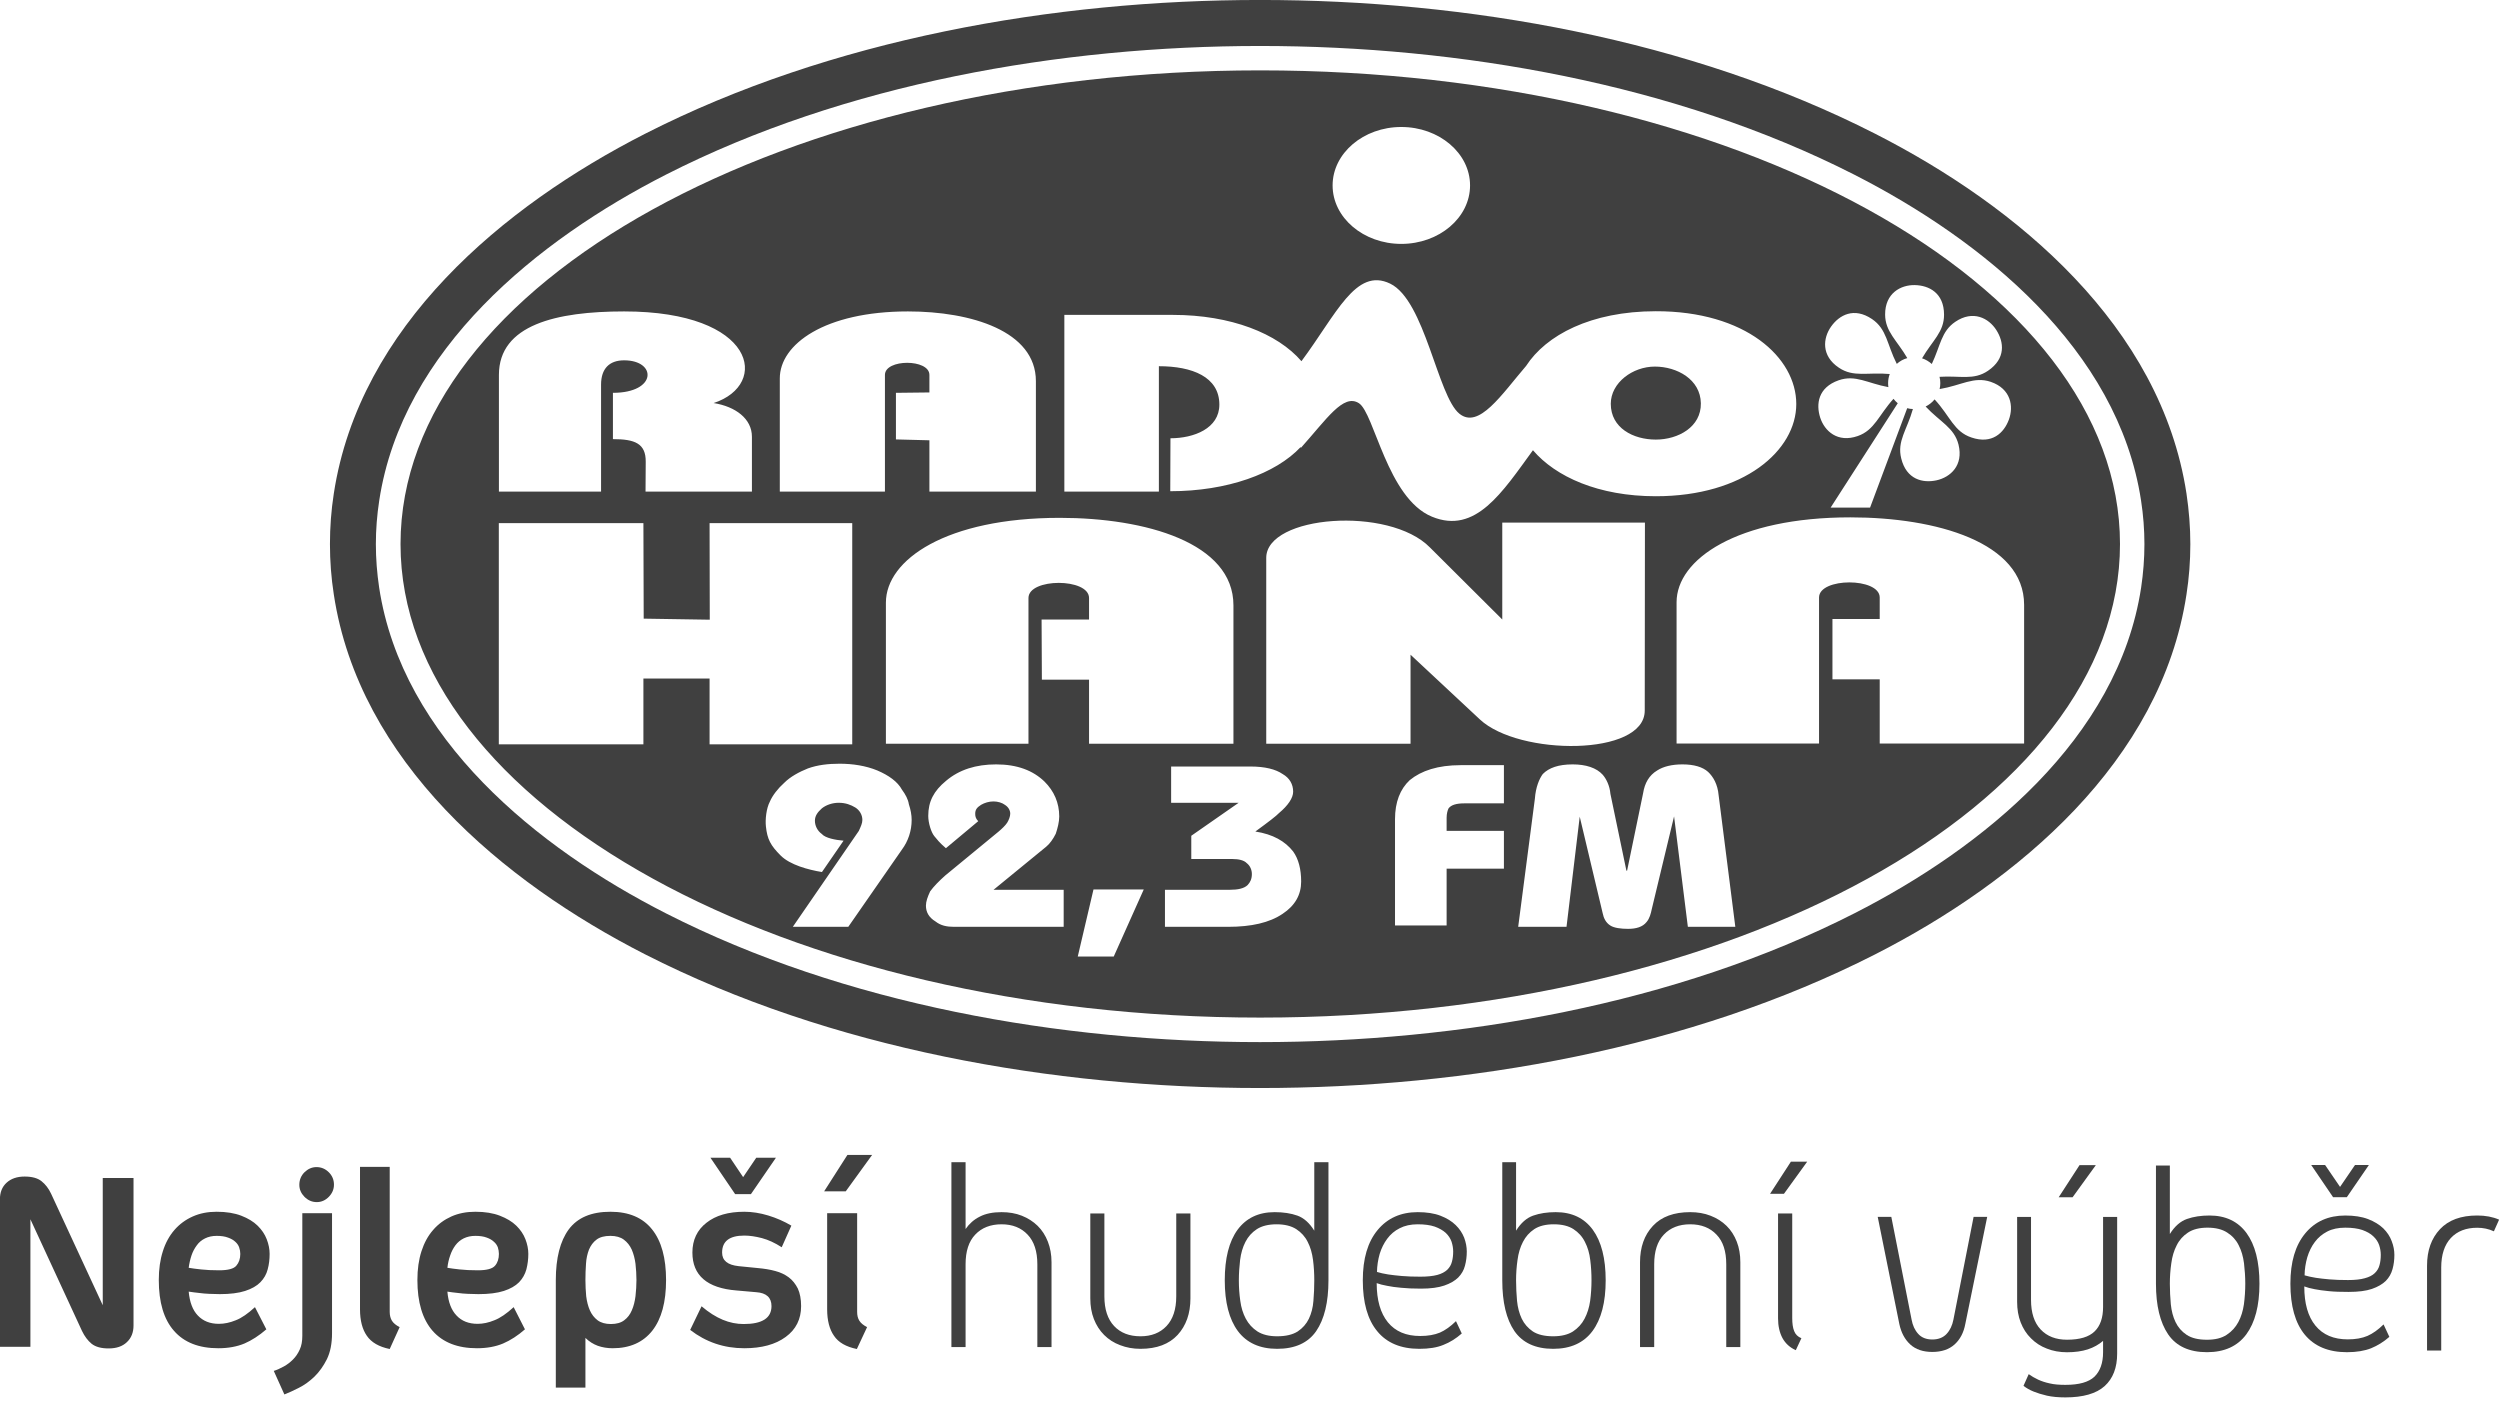 <?xml version="1.0" encoding="UTF-8" standalone="no"?> <svg xmlns="http://www.w3.org/2000/svg" xmlns:xlink="http://www.w3.org/1999/xlink" xmlns:serif="http://www.serif.com/" width="100%" height="100%" viewBox="0 0 108 61" version="1.1" xml:space="preserve" style="fill-rule:evenodd;clip-rule:evenodd;stroke-linejoin:round;stroke-miterlimit:2;"> <g transform="matrix(1,0,0,1,-928.804,-2929.52)"> <g transform="matrix(4.167,0,0,4.167,965.412,2989.76)"> <path d="M0,-2.483L0.256,-2.483L-0.017,-2.106L-0.241,-2.106L0,-2.483ZM0.098,-0.471C-0.014,-0.494 -0.093,-0.539 -0.139,-0.608C-0.186,-0.675 -0.21,-0.767 -0.21,-0.882L-0.21,-1.879L0.101,-1.879L0.101,-0.856C0.101,-0.819 0.108,-0.789 0.124,-0.764C0.139,-0.74 0.166,-0.717 0.204,-0.698L0.098,-0.471ZM-1.216,-2.454L-1.081,-2.253L-0.945,-2.454L-0.741,-2.454L-1,-2.077L-1.164,-2.077L-1.42,-2.454L-1.216,-2.454ZM-0.926,-1.31C-0.862,-1.304 -0.803,-1.295 -0.749,-1.28C-0.694,-1.266 -0.647,-1.243 -0.608,-1.214C-0.568,-1.184 -0.538,-1.145 -0.514,-1.098C-0.492,-1.05 -0.48,-0.989 -0.48,-0.916C-0.48,-0.781 -0.533,-0.674 -0.64,-0.596C-0.746,-0.518 -0.889,-0.479 -1.069,-0.479C-1.28,-0.479 -1.467,-0.543 -1.63,-0.669L-1.512,-0.914C-1.437,-0.85 -1.364,-0.804 -1.292,-0.774C-1.22,-0.744 -1.148,-0.73 -1.075,-0.73C-0.883,-0.73 -0.787,-0.792 -0.787,-0.916C-0.787,-1.004 -0.84,-1.053 -0.945,-1.06L-1.15,-1.078C-1.454,-1.102 -1.607,-1.234 -1.607,-1.471C-1.607,-1.601 -1.558,-1.705 -1.461,-1.78C-1.365,-1.856 -1.234,-1.894 -1.069,-1.894C-0.989,-1.894 -0.906,-1.881 -0.82,-1.855C-0.735,-1.829 -0.655,-1.794 -0.581,-1.75L-0.681,-1.526C-0.752,-1.572 -0.82,-1.603 -0.887,-1.621C-0.953,-1.638 -1.014,-1.647 -1.069,-1.647C-1.223,-1.647 -1.299,-1.588 -1.299,-1.471C-1.299,-1.388 -1.242,-1.342 -1.127,-1.33L-0.926,-1.31ZM-2.457,-1.644C-2.519,-1.644 -2.567,-1.631 -2.601,-1.605C-2.636,-1.579 -2.661,-1.544 -2.679,-1.502C-2.696,-1.458 -2.707,-1.409 -2.71,-1.355C-2.714,-1.3 -2.716,-1.244 -2.716,-1.186C-2.716,-1.129 -2.713,-1.073 -2.708,-1.018C-2.701,-0.964 -2.689,-0.915 -2.67,-0.872C-2.651,-0.829 -2.624,-0.795 -2.59,-0.769C-2.555,-0.743 -2.509,-0.73 -2.452,-0.73C-2.394,-0.73 -2.348,-0.743 -2.314,-0.769C-2.279,-0.795 -2.253,-0.829 -2.235,-0.872C-2.216,-0.915 -2.204,-0.964 -2.197,-1.018C-2.191,-1.073 -2.187,-1.129 -2.187,-1.186C-2.187,-1.244 -2.191,-1.3 -2.197,-1.355C-2.204,-1.409 -2.217,-1.458 -2.236,-1.502C-2.255,-1.544 -2.283,-1.579 -2.318,-1.605C-2.353,-1.631 -2.4,-1.644 -2.457,-1.644M-2.434,-0.479C-2.49,-0.479 -2.541,-0.488 -2.587,-0.504C-2.633,-0.521 -2.676,-0.547 -2.716,-0.586L-2.716,-0.071L-3.023,-0.071L-3.023,-1.186C-3.023,-1.414 -2.978,-1.59 -2.889,-1.711C-2.798,-1.833 -2.655,-1.894 -2.457,-1.894C-2.266,-1.894 -2.122,-1.833 -2.025,-1.711C-1.928,-1.59 -1.88,-1.414 -1.88,-1.186C-1.88,-0.958 -1.927,-0.784 -2.022,-0.662C-2.117,-0.541 -2.254,-0.479 -2.434,-0.479M-3.857,-1.644C-3.903,-1.644 -3.943,-1.635 -3.978,-1.618C-4.012,-1.601 -4.041,-1.577 -4.064,-1.546C-4.087,-1.515 -4.105,-1.48 -4.118,-1.441C-4.132,-1.402 -4.142,-1.359 -4.147,-1.313C-4.115,-1.307 -4.072,-1.302 -4.02,-1.296C-3.967,-1.29 -3.904,-1.287 -3.831,-1.287C-3.739,-1.287 -3.68,-1.303 -3.653,-1.335C-3.626,-1.366 -3.613,-1.407 -3.613,-1.457C-3.613,-1.48 -3.617,-1.502 -3.624,-1.525C-3.632,-1.546 -3.645,-1.566 -3.665,-1.583C-3.684,-1.601 -3.708,-1.615 -3.739,-1.626C-3.77,-1.638 -3.809,-1.644 -3.857,-1.644M-3.343,-0.675C-3.417,-0.61 -3.493,-0.561 -3.57,-0.528C-3.646,-0.496 -3.737,-0.479 -3.84,-0.479C-4.041,-0.479 -4.194,-0.539 -4.3,-0.659C-4.405,-0.779 -4.458,-0.955 -4.458,-1.186C-4.458,-1.298 -4.444,-1.397 -4.416,-1.484C-4.388,-1.571 -4.348,-1.645 -4.295,-1.705C-4.243,-1.766 -4.179,-1.812 -4.106,-1.845C-4.032,-1.878 -3.949,-1.894 -3.857,-1.894C-3.757,-1.894 -3.673,-1.88 -3.603,-1.853C-3.533,-1.826 -3.476,-1.792 -3.433,-1.75C-3.39,-1.708 -3.358,-1.661 -3.338,-1.609C-3.318,-1.557 -3.308,-1.507 -3.308,-1.457C-3.308,-1.401 -3.315,-1.348 -3.328,-1.297C-3.342,-1.246 -3.367,-1.202 -3.404,-1.163C-3.442,-1.125 -3.494,-1.095 -3.562,-1.073C-3.631,-1.051 -3.718,-1.04 -3.825,-1.04C-3.862,-1.04 -3.898,-1.041 -3.935,-1.043C-3.971,-1.045 -4.006,-1.047 -4.038,-1.052C-4.075,-1.056 -4.111,-1.06 -4.147,-1.066C-4.138,-0.957 -4.106,-0.874 -4.052,-0.818C-3.999,-0.761 -3.926,-0.732 -3.834,-0.732C-3.779,-0.732 -3.72,-0.744 -3.66,-0.769C-3.6,-0.792 -3.533,-0.838 -3.46,-0.905L-3.343,-0.675ZM-4.745,-0.471C-4.856,-0.494 -4.935,-0.539 -4.982,-0.608C-5.029,-0.675 -5.053,-0.767 -5.053,-0.882L-5.053,-2.359L-4.745,-2.359L-4.745,-0.856C-4.745,-0.819 -4.737,-0.789 -4.722,-0.764C-4.707,-0.74 -4.68,-0.717 -4.642,-0.698L-4.745,-0.471ZM-5.501,-1.994C-5.551,-1.994 -5.593,-2.013 -5.629,-2.049C-5.664,-2.085 -5.682,-2.126 -5.682,-2.173C-5.682,-2.224 -5.664,-2.268 -5.629,-2.303C-5.593,-2.338 -5.552,-2.357 -5.504,-2.357C-5.454,-2.357 -5.411,-2.338 -5.376,-2.303C-5.341,-2.268 -5.323,-2.225 -5.323,-2.175C-5.323,-2.127 -5.341,-2.085 -5.376,-2.049C-5.411,-2.013 -5.453,-1.994 -5.501,-1.994M-5.947,-0.244C-5.912,-0.255 -5.878,-0.271 -5.843,-0.29C-5.808,-0.309 -5.777,-0.333 -5.748,-0.362C-5.719,-0.391 -5.696,-0.425 -5.678,-0.465C-5.659,-0.505 -5.651,-0.553 -5.651,-0.609L-5.651,-1.879L-5.343,-1.879L-5.343,-0.635C-5.343,-0.527 -5.361,-0.438 -5.396,-0.366C-5.432,-0.294 -5.475,-0.234 -5.525,-0.185C-5.576,-0.136 -5.63,-0.097 -5.686,-0.069C-5.743,-0.04 -5.793,-0.017 -5.837,0L-5.947,-0.244ZM-6.539,-1.644C-6.585,-1.644 -6.625,-1.635 -6.659,-1.618C-6.694,-1.601 -6.723,-1.577 -6.745,-1.546C-6.768,-1.515 -6.787,-1.48 -6.8,-1.441C-6.813,-1.402 -6.823,-1.359 -6.829,-1.313C-6.796,-1.307 -6.754,-1.302 -6.701,-1.296C-6.648,-1.29 -6.586,-1.287 -6.513,-1.287C-6.421,-1.287 -6.361,-1.303 -6.335,-1.335C-6.308,-1.366 -6.294,-1.407 -6.294,-1.457C-6.294,-1.48 -6.298,-1.502 -6.306,-1.525C-6.313,-1.546 -6.327,-1.566 -6.346,-1.583C-6.365,-1.601 -6.39,-1.615 -6.421,-1.626C-6.452,-1.638 -6.491,-1.644 -6.539,-1.644M-6.024,-0.675C-6.099,-0.61 -6.175,-0.561 -6.251,-0.528C-6.328,-0.496 -6.418,-0.479 -6.521,-0.479C-6.723,-0.479 -6.876,-0.539 -6.981,-0.659C-7.087,-0.779 -7.139,-0.955 -7.139,-1.186C-7.139,-1.298 -7.125,-1.397 -7.097,-1.484C-7.07,-1.571 -7.029,-1.645 -6.977,-1.705C-6.924,-1.766 -6.861,-1.812 -6.787,-1.845C-6.713,-1.878 -6.631,-1.894 -6.539,-1.894C-6.439,-1.894 -6.354,-1.88 -6.284,-1.853C-6.214,-1.826 -6.158,-1.792 -6.115,-1.75C-6.072,-1.708 -6.04,-1.661 -6.02,-1.609C-6,-1.557 -5.99,-1.507 -5.99,-1.457C-5.99,-1.401 -5.996,-1.348 -6.01,-1.297C-6.023,-1.246 -6.048,-1.202 -6.086,-1.163C-6.123,-1.125 -6.176,-1.095 -6.244,-1.073C-6.312,-1.051 -6.4,-1.04 -6.507,-1.04C-6.543,-1.04 -6.58,-1.041 -6.616,-1.043C-6.653,-1.045 -6.687,-1.047 -6.72,-1.052C-6.756,-1.056 -6.792,-1.06 -6.829,-1.066C-6.819,-0.957 -6.788,-0.874 -6.734,-0.818C-6.68,-0.761 -6.608,-0.732 -6.516,-0.732C-6.46,-0.732 -6.402,-0.744 -6.341,-0.769C-6.281,-0.792 -6.215,-0.838 -6.142,-0.905L-6.024,-0.675ZM-8.47,-1.816L-8.47,-0.494L-8.786,-0.494L-8.786,-2.023C-8.786,-2.096 -8.763,-2.153 -8.717,-2.195C-8.671,-2.237 -8.609,-2.259 -8.53,-2.259C-8.454,-2.259 -8.395,-2.243 -8.355,-2.211C-8.315,-2.179 -8.281,-2.136 -8.255,-2.08L-7.72,-0.925L-7.72,-2.244L-7.401,-2.244L-7.401,-0.715C-7.401,-0.643 -7.424,-0.585 -7.47,-0.542C-7.516,-0.498 -7.579,-0.477 -7.659,-0.477C-7.736,-0.477 -7.794,-0.493 -7.835,-0.525C-7.875,-0.558 -7.908,-0.602 -7.935,-0.658L-8.47,-1.816Z" style="fill:rgb(64,64,64);fill-rule:nonzero;"></path> </g> <g transform="matrix(4.167,0,0,4.167,1005.27,2986.46)"> <path d="M0,-1.288L0.216,-1.621L0.385,-1.621L0.144,-1.288L0,-1.288ZM0.267,0.333C0.206,0.306 0.16,0.264 0.129,0.208C0.099,0.152 0.083,0.083 0.083,0.003L0.083,-1.084L0.23,-1.084L0.23,0C0.23,0.055 0.236,0.101 0.25,0.135C0.263,0.169 0.288,0.194 0.325,0.209L0.267,0.333ZM-0.828,-1.098C-0.751,-1.098 -0.681,-1.086 -0.617,-1.061C-0.552,-1.036 -0.497,-1.001 -0.451,-0.956C-0.405,-0.911 -0.37,-0.856 -0.345,-0.792C-0.32,-0.728 -0.308,-0.657 -0.308,-0.578L-0.308,0.301L-0.454,0.301L-0.454,-0.558C-0.454,-0.692 -0.487,-0.795 -0.555,-0.865C-0.622,-0.936 -0.713,-0.972 -0.828,-0.972C-0.943,-0.972 -1.034,-0.936 -1.101,-0.865C-1.168,-0.795 -1.201,-0.692 -1.201,-0.558L-1.201,0.301L-1.348,0.301L-1.348,-0.578C-1.348,-0.735 -1.303,-0.861 -1.214,-0.956C-1.125,-1.051 -0.996,-1.098 -0.828,-1.098M-1.851,-0.391C-1.851,-0.462 -1.855,-0.533 -1.864,-0.602C-1.872,-0.672 -1.891,-0.735 -1.919,-0.789C-1.946,-0.844 -1.986,-0.888 -2.038,-0.922C-2.089,-0.955 -2.157,-0.972 -2.242,-0.972C-2.326,-0.972 -2.393,-0.955 -2.444,-0.922C-2.495,-0.888 -2.534,-0.844 -2.562,-0.789C-2.59,-0.735 -2.609,-0.672 -2.618,-0.602C-2.628,-0.533 -2.633,-0.462 -2.633,-0.391C-2.633,-0.319 -2.629,-0.247 -2.623,-0.178C-2.616,-0.109 -2.6,-0.048 -2.574,0.007C-2.548,0.061 -2.509,0.105 -2.459,0.139C-2.408,0.172 -2.338,0.189 -2.248,0.189C-2.163,0.189 -2.095,0.172 -2.043,0.139C-1.992,0.105 -1.951,0.061 -1.923,0.007C-1.894,-0.048 -1.875,-0.109 -1.865,-0.178C-1.856,-0.247 -1.851,-0.319 -1.851,-0.391M-1.704,-0.391C-1.704,-0.163 -1.75,0.012 -1.841,0.135C-1.932,0.257 -2.067,0.319 -2.248,0.319C-2.431,0.319 -2.565,0.257 -2.65,0.135C-2.734,0.012 -2.776,-0.163 -2.776,-0.391L-2.776,-1.616L-2.633,-1.616L-2.633,-0.906C-2.583,-0.986 -2.524,-1.038 -2.456,-1.062C-2.388,-1.086 -2.31,-1.098 -2.222,-1.098C-2.055,-1.098 -1.927,-1.037 -1.838,-0.916C-1.749,-0.794 -1.704,-0.619 -1.704,-0.391M-3.653,-0.972C-3.726,-0.972 -3.788,-0.958 -3.84,-0.931C-3.892,-0.905 -3.935,-0.868 -3.969,-0.822C-4.003,-0.776 -4.029,-0.724 -4.047,-0.665C-4.064,-0.605 -4.074,-0.542 -4.075,-0.478C-4.043,-0.468 -4.003,-0.459 -3.958,-0.452C-3.919,-0.446 -3.872,-0.441 -3.817,-0.436C-3.761,-0.431 -3.697,-0.429 -3.624,-0.429C-3.554,-0.429 -3.495,-0.435 -3.45,-0.447C-3.405,-0.459 -3.371,-0.478 -3.347,-0.5C-3.323,-0.524 -3.306,-0.551 -3.298,-0.584C-3.289,-0.616 -3.285,-0.652 -3.285,-0.69C-3.285,-0.724 -3.291,-0.758 -3.302,-0.792C-3.314,-0.826 -3.334,-0.856 -3.362,-0.883C-3.391,-0.909 -3.429,-0.931 -3.476,-0.948C-3.523,-0.964 -3.582,-0.972 -3.653,-0.972M-3.196,0.16C-3.255,0.212 -3.319,0.252 -3.386,0.278C-3.453,0.306 -3.536,0.319 -3.636,0.319C-3.827,0.319 -3.973,0.258 -4.072,0.137C-4.172,0.017 -4.222,-0.16 -4.222,-0.391C-4.222,-0.616 -4.171,-0.789 -4.068,-0.913C-3.966,-1.036 -3.827,-1.098 -3.653,-1.098C-3.561,-1.098 -3.482,-1.086 -3.417,-1.061C-3.352,-1.036 -3.3,-1.004 -3.259,-0.964C-3.219,-0.925 -3.19,-0.881 -3.171,-0.833C-3.153,-0.784 -3.144,-0.736 -3.144,-0.69C-3.144,-0.639 -3.15,-0.589 -3.163,-0.542C-3.175,-0.495 -3.199,-0.455 -3.233,-0.42C-3.268,-0.386 -3.316,-0.358 -3.377,-0.337C-3.438,-0.316 -3.519,-0.305 -3.618,-0.305C-3.699,-0.305 -3.768,-0.308 -3.825,-0.314C-3.883,-0.319 -3.931,-0.326 -3.969,-0.334C-4.013,-0.342 -4.049,-0.351 -4.078,-0.362C-4.078,-0.186 -4.039,-0.051 -3.962,0.044C-3.884,0.139 -3.773,0.186 -3.627,0.186C-3.547,0.186 -3.479,0.174 -3.423,0.151C-3.368,0.127 -3.312,0.087 -3.256,0.032L-3.196,0.16ZM-5.11,0.189C-5.02,0.189 -4.949,0.172 -4.897,0.139C-4.846,0.105 -4.807,0.061 -4.781,0.007C-4.755,-0.048 -4.739,-0.109 -4.734,-0.178C-4.728,-0.247 -4.725,-0.319 -4.725,-0.391C-4.725,-0.462 -4.729,-0.533 -4.738,-0.602C-4.747,-0.672 -4.765,-0.735 -4.793,-0.789C-4.82,-0.844 -4.86,-0.888 -4.912,-0.922C-4.964,-0.955 -5.032,-0.972 -5.116,-0.972C-5.2,-0.972 -5.268,-0.955 -5.32,-0.922C-5.372,-0.888 -5.411,-0.844 -5.439,-0.789C-5.467,-0.735 -5.485,-0.672 -5.494,-0.602C-5.502,-0.533 -5.507,-0.462 -5.507,-0.391C-5.507,-0.319 -5.502,-0.247 -5.492,-0.178C-5.483,-0.109 -5.464,-0.048 -5.435,0.007C-5.406,0.061 -5.366,0.105 -5.314,0.139C-5.262,0.172 -5.194,0.189 -5.11,0.189M-5.136,-1.098C-5.046,-1.098 -4.967,-1.086 -4.9,-1.062C-4.833,-1.038 -4.775,-0.986 -4.725,-0.906L-4.725,-1.616L-4.578,-1.616L-4.578,-0.391C-4.578,-0.163 -4.621,0.012 -4.705,0.135C-4.789,0.257 -4.924,0.319 -5.11,0.319C-5.29,0.319 -5.426,0.257 -5.517,0.135C-5.608,0.012 -5.653,-0.163 -5.653,-0.391C-5.653,-0.619 -5.609,-0.794 -5.52,-0.916C-5.43,-1.037 -5.303,-1.098 -5.136,-1.098M-6.527,0.319C-6.604,0.319 -6.674,0.306 -6.738,0.281C-6.803,0.257 -6.858,0.221 -6.904,0.175C-6.95,0.129 -6.985,0.074 -7.01,0.01C-7.035,-0.054 -7.047,-0.126 -7.047,-0.204L-7.047,-1.084L-6.901,-1.084L-6.901,-0.224C-6.901,-0.091 -6.867,0.012 -6.8,0.083C-6.733,0.154 -6.642,0.189 -6.527,0.189C-6.414,0.189 -6.324,0.154 -6.257,0.083C-6.19,0.012 -6.156,-0.091 -6.156,-0.224L-6.156,-1.084L-6.009,-1.084L-6.009,-0.204C-6.009,-0.047 -6.054,0.079 -6.142,0.175C-6.23,0.27 -6.358,0.319 -6.527,0.319M-7.967,-1.098C-7.89,-1.098 -7.82,-1.086 -7.757,-1.061C-7.694,-1.036 -7.639,-1.001 -7.593,-0.956C-7.547,-0.911 -7.512,-0.856 -7.487,-0.792C-7.462,-0.728 -7.449,-0.657 -7.449,-0.578L-7.449,0.301L-7.596,0.301L-7.596,-0.558C-7.596,-0.692 -7.63,-0.795 -7.697,-0.865C-7.764,-0.936 -7.854,-0.972 -7.967,-0.972C-8.082,-0.972 -8.173,-0.936 -8.24,-0.865C-8.307,-0.795 -8.34,-0.692 -8.34,-0.558L-8.34,0.301L-8.487,0.301L-8.487,-1.616L-8.34,-1.616L-8.34,-0.923C-8.302,-0.978 -8.253,-1.022 -8.192,-1.052C-8.132,-1.083 -8.057,-1.098 -7.967,-1.098" style="fill:rgb(64,64,64);fill-rule:nonzero;"></path> </g> <g transform="matrix(4.167,0,0,4.167,1012.28,2982.09)"> <path d="M0,1.4C-0.096,1.4 -0.172,1.374 -0.228,1.323C-0.285,1.271 -0.323,1.2 -0.342,1.11L-0.566,0L-0.425,0L-0.215,1.064C-0.204,1.125 -0.181,1.175 -0.146,1.213C-0.112,1.251 -0.063,1.271 0,1.271C0.063,1.271 0.113,1.251 0.148,1.213C0.184,1.175 0.207,1.125 0.219,1.064L0.428,0L0.569,0L0.342,1.11C0.325,1.2 0.288,1.271 0.23,1.323C0.173,1.374 0.096,1.4 0,1.4" style="fill:rgb(64,64,64);fill-rule:nonzero;"></path> </g> <g transform="matrix(4.167,0,0,4.167,1017.74,2988.5)"> <path d="M0,-1.742L0.216,-2.075L0.385,-2.075L0.144,-1.742L0,-1.742ZM0.606,-1.538L0.606,-0.121C0.606,0.025 0.563,0.137 0.476,0.216C0.389,0.294 0.253,0.333 0.069,0.333C-0.004,0.333 -0.068,0.327 -0.122,0.315C-0.177,0.302 -0.222,0.288 -0.259,0.273C-0.301,0.256 -0.336,0.236 -0.365,0.213L-0.311,0.092C-0.282,0.113 -0.249,0.132 -0.213,0.149C-0.18,0.164 -0.14,0.178 -0.093,0.188C-0.047,0.199 0.008,0.203 0.069,0.203C0.211,0.203 0.311,0.175 0.371,0.118C0.43,0.06 0.46,-0.024 0.46,-0.135L0.46,-0.253C0.416,-0.215 0.363,-0.185 0.302,-0.165C0.24,-0.145 0.168,-0.135 0.086,-0.135C0.01,-0.135 -0.061,-0.148 -0.123,-0.173C-0.187,-0.197 -0.241,-0.233 -0.287,-0.279C-0.334,-0.325 -0.369,-0.38 -0.394,-0.444C-0.419,-0.508 -0.431,-0.58 -0.431,-0.658L-0.431,-1.538L-0.287,-1.538L-0.287,-0.678C-0.287,-0.545 -0.254,-0.442 -0.187,-0.371C-0.12,-0.3 -0.029,-0.265 0.086,-0.265C0.219,-0.265 0.314,-0.294 0.372,-0.351C0.431,-0.408 0.46,-0.493 0.46,-0.604L0.46,-1.538L0.606,-1.538Z" style="fill:rgb(64,64,64);fill-rule:nonzero;"></path> </g> <g transform="matrix(4.167,0,0,4.167,1025.8,2982.83)"> <path d="M0,0.515C0,0.444 -0.005,0.374 -0.013,0.304C-0.022,0.234 -0.04,0.171 -0.068,0.117C-0.095,0.062 -0.135,0.018 -0.187,-0.015C-0.239,-0.049 -0.307,-0.066 -0.391,-0.066C-0.475,-0.066 -0.543,-0.049 -0.594,-0.015C-0.644,0.018 -0.684,0.062 -0.711,0.117C-0.739,0.171 -0.758,0.234 -0.767,0.304C-0.777,0.374 -0.782,0.444 -0.782,0.515C-0.782,0.588 -0.778,0.659 -0.772,0.728C-0.765,0.797 -0.749,0.859 -0.723,0.913C-0.697,0.967 -0.659,1.011 -0.608,1.045C-0.557,1.079 -0.487,1.096 -0.397,1.096C-0.312,1.096 -0.244,1.079 -0.193,1.045C-0.141,1.011 -0.101,0.967 -0.072,0.913C-0.043,0.859 -0.024,0.797 -0.014,0.728C-0.005,0.659 0,0.588 0,0.515M0.147,0.515C0.147,0.743 0.101,0.918 0.01,1.041C-0.081,1.163 -0.216,1.225 -0.397,1.225C-0.581,1.225 -0.715,1.163 -0.799,1.041C-0.883,0.918 -0.926,0.743 -0.926,0.515L-0.926,-0.71L-0.782,-0.71L-0.782,-0C-0.732,-0.08 -0.673,-0.132 -0.605,-0.156C-0.537,-0.18 -0.459,-0.192 -0.371,-0.192C-0.204,-0.192 -0.076,-0.131 0.013,-0.01C0.102,0.112 0.147,0.287 0.147,0.515" style="fill:rgb(64,64,64);fill-rule:nonzero;"></path> </g> <g transform="matrix(4.167,0,0,4.167,1030.12,2987.41)"> <path d="M0,-1.165C-0.073,-1.165 -0.135,-1.152 -0.187,-1.125C-0.239,-1.098 -0.282,-1.062 -0.316,-1.016C-0.351,-0.97 -0.376,-0.917 -0.394,-0.858C-0.411,-0.798 -0.421,-0.736 -0.422,-0.671C-0.39,-0.661 -0.351,-0.653 -0.304,-0.645C-0.266,-0.639 -0.219,-0.634 -0.164,-0.629C-0.108,-0.624 -0.044,-0.622 0.029,-0.622C0.1,-0.622 0.158,-0.628 0.203,-0.641C0.248,-0.653 0.282,-0.671 0.306,-0.694C0.33,-0.717 0.347,-0.745 0.355,-0.777C0.364,-0.809 0.368,-0.845 0.368,-0.883C0.368,-0.918 0.362,-0.952 0.351,-0.985C0.339,-1.019 0.319,-1.049 0.29,-1.076C0.262,-1.103 0.224,-1.124 0.177,-1.141C0.13,-1.157 0.071,-1.165 0,-1.165M0.457,-0.033C0.398,0.019 0.334,0.058 0.268,0.085C0.2,0.112 0.117,0.126 0.017,0.126C-0.174,0.126 -0.32,0.065 -0.42,-0.056C-0.519,-0.176 -0.569,-0.353 -0.569,-0.584C-0.569,-0.809 -0.518,-0.982 -0.415,-1.106C-0.313,-1.23 -0.174,-1.291 0,-1.291C0.092,-1.291 0.171,-1.279 0.236,-1.254C0.301,-1.229 0.353,-1.197 0.394,-1.158C0.434,-1.118 0.463,-1.075 0.481,-1.026C0.5,-0.977 0.509,-0.93 0.509,-0.883C0.509,-0.832 0.503,-0.782 0.49,-0.736C0.477,-0.688 0.454,-0.648 0.42,-0.613C0.385,-0.579 0.337,-0.551 0.276,-0.53C0.215,-0.509 0.134,-0.499 0.035,-0.499C-0.046,-0.499 -0.115,-0.501 -0.172,-0.507C-0.23,-0.513 -0.278,-0.519 -0.316,-0.527C-0.36,-0.535 -0.397,-0.545 -0.425,-0.556C-0.425,-0.379 -0.387,-0.244 -0.309,-0.149C-0.231,-0.054 -0.12,-0.007 0.026,-0.007C0.106,-0.007 0.174,-0.019 0.23,-0.043C0.285,-0.067 0.341,-0.107 0.397,-0.162L0.457,-0.033Z" style="fill:rgb(64,64,64);fill-rule:nonzero;"></path> </g> <g transform="matrix(4.167,0,0,4.167,1030.54,2981.24)"> <path d="M0,-0.334L-0.155,-0.107L-0.31,-0.334L-0.454,-0.334L-0.227,0L-0.085,0L0.144,-0.334L0,-0.334Z" style="fill:rgb(64,64,64);fill-rule:nonzero;"></path> </g> <g transform="matrix(4.167,0,0,4.167,1036.54,2987.18)"> <path d="M0,-1.072C-0.054,-1.097 -0.111,-1.109 -0.173,-1.109C-0.288,-1.109 -0.379,-1.074 -0.446,-1.003C-0.512,-0.932 -0.546,-0.83 -0.546,-0.696L-0.546,0.164L-0.693,0.164L-0.693,-0.716C-0.693,-0.873 -0.648,-0.999 -0.559,-1.094C-0.47,-1.189 -0.341,-1.236 -0.173,-1.236C-0.088,-1.236 -0.012,-1.222 0.054,-1.193L0,-1.072Z" style="fill:rgb(64,64,64);fill-rule:nonzero;"></path> </g> <g transform="matrix(4.166,-0.05,-0.05,-4.166,1000.35,2948.51)"> <path d="M-0.004,0C0.228,-0.003 0.469,0.125 0.468,0.371C0.467,0.618 0.226,0.754 -0.004,0.757C-0.235,0.76 -0.463,0.595 -0.466,0.377C-0.469,0.125 -0.237,0.003 -0.004,0" style="fill:rgb(64,64,64);fill-rule:nonzero;"></path> </g> <g transform="matrix(4.167,0,0,4.167,983.243,2973.48)"> <path d="M0,-9.82C-4.909,-9.82 -8.912,-7.614 -8.912,-4.909C-8.912,-2.206 -4.909,0 0,0C4.911,0 8.914,-2.206 8.914,-4.909C8.914,-7.614 4.911,-9.82 0,-9.82M6.51,-6.578C6.51,-6.611 6.516,-6.643 6.527,-6.672C6.3,-6.693 6.152,-6.634 5.999,-6.738C5.815,-6.861 5.834,-7.044 5.919,-7.164C6.004,-7.284 6.156,-7.368 6.343,-7.242C6.498,-7.137 6.497,-6.98 6.6,-6.777C6.631,-6.805 6.668,-6.826 6.709,-6.837C6.602,-7.021 6.48,-7.111 6.479,-7.288C6.478,-7.51 6.641,-7.597 6.787,-7.594C6.934,-7.591 7.089,-7.513 7.09,-7.288C7.091,-7.107 6.969,-7.019 6.862,-6.835C6.899,-6.823 6.934,-6.802 6.963,-6.776C7.053,-6.966 7.061,-7.115 7.206,-7.213C7.39,-7.338 7.553,-7.252 7.632,-7.128C7.711,-7.005 7.733,-6.833 7.546,-6.706C7.397,-6.604 7.256,-6.657 7.043,-6.643C7.049,-6.622 7.051,-6.6 7.051,-6.578C7.051,-6.557 7.049,-6.536 7.044,-6.516C7.27,-6.554 7.399,-6.65 7.574,-6.591C7.784,-6.519 7.813,-6.337 7.762,-6.199C7.711,-6.061 7.587,-5.941 7.374,-6.014C7.191,-6.075 7.154,-6.234 6.992,-6.409C6.967,-6.378 6.935,-6.353 6.899,-6.335C7.051,-6.173 7.196,-6.116 7.24,-5.94C7.293,-5.724 7.156,-5.602 7.012,-5.57C6.869,-5.539 6.7,-5.578 6.646,-5.797C6.601,-5.977 6.706,-6.092 6.767,-6.309C6.746,-6.309 6.726,-6.313 6.708,-6.318L6.323,-5.287L5.914,-5.287L6.61,-6.369C6.593,-6.383 6.579,-6.398 6.566,-6.415C6.412,-6.245 6.37,-6.09 6.195,-6.029C5.986,-5.956 5.851,-6.081 5.806,-6.22C5.761,-6.361 5.784,-6.532 5.997,-6.607C6.172,-6.668 6.295,-6.576 6.513,-6.536C6.511,-6.549 6.51,-6.563 6.51,-6.578M1.463,-9.233C1.856,-9.233 2.176,-8.961 2.176,-8.627C2.176,-8.293 1.856,-8.021 1.463,-8.021C1.071,-8.021 0.751,-8.293 0.751,-8.627C0.751,-8.961 1.071,-9.233 1.463,-9.233M-2.03,-7.285L-0.904,-7.285C-0.304,-7.285 0.18,-7.093 0.428,-6.805C0.79,-7.291 0.991,-7.782 1.348,-7.609C1.709,-7.434 1.839,-6.445 2.065,-6.261C2.267,-6.096 2.504,-6.461 2.757,-6.756C2.964,-7.075 3.428,-7.322 4.1,-7.323C5.033,-7.325 5.558,-6.843 5.558,-6.361C5.558,-5.879 5.015,-5.405 4.102,-5.405C3.507,-5.405 3.063,-5.607 2.828,-5.882C2.51,-5.446 2.233,-5.006 1.781,-5.193C1.317,-5.384 1.184,-6.269 1.023,-6.37C0.862,-6.472 0.69,-6.205 0.421,-5.905L0.421,-5.916C0.161,-5.638 -0.343,-5.457 -0.932,-5.457L-0.93,-6.006C-0.688,-6.006 -0.423,-6.107 -0.423,-6.355C-0.423,-6.643 -0.705,-6.753 -1.05,-6.753L-1.05,-5.453L-2.03,-5.453L-2.03,-7.285ZM3.989,-5.132L3.987,-3.183C3.987,-2.706 2.682,-2.713 2.278,-3.091L1.559,-3.762L1.559,-2.839L0.063,-2.839L0.063,-4.766C0.063,-5.208 1.337,-5.306 1.76,-4.874L2.51,-4.127L2.51,-5.132L3.989,-5.132ZM-0.277,-4.274L-0.277,-2.839L-1.774,-2.839L-1.774,-3.503L-2.263,-3.503L-2.266,-4.127L-1.774,-4.127L-1.774,-4.35C-1.774,-4.559 -2.402,-4.559 -2.402,-4.35L-2.402,-2.839L-3.88,-2.839L-3.88,-4.302C-3.88,-4.747 -3.253,-5.181 -2.078,-5.181C-1.188,-5.181 -0.277,-4.923 -0.277,-4.274M-4.98,-6.627C-4.98,-6.98 -4.515,-7.321 -3.651,-7.321C-2.997,-7.321 -2.325,-7.118 -2.325,-6.598L-2.325,-5.453L-3.429,-5.453L-3.429,-5.985L-3.776,-5.994L-3.776,-6.477L-3.429,-6.481L-3.429,-6.663C-3.429,-6.83 -3.89,-6.83 -3.89,-6.663L-3.89,-5.453L-4.98,-5.453L-4.98,-6.627ZM-7.892,-6.663C-7.892,-7.183 -7.295,-7.321 -6.594,-7.321C-5.225,-7.321 -5.082,-6.562 -5.666,-6.371C-5.44,-6.335 -5.269,-6.209 -5.269,-6.022L-5.269,-5.453L-6.372,-5.453L-6.37,-5.762C-6.368,-5.953 -6.484,-5.997 -6.71,-5.997L-6.71,-6.477C-6.251,-6.477 -6.254,-6.814 -6.594,-6.814C-6.747,-6.814 -6.833,-6.728 -6.833,-6.562L-6.833,-5.453L-7.892,-5.453L-7.892,-6.663ZM-6.394,-3.515L-6.394,-2.833L-7.893,-2.833L-7.893,-5.126L-6.394,-5.126L-6.391,-4.136L-5.706,-4.125L-5.708,-5.126L-4.229,-5.126L-4.229,-2.833L-5.708,-2.833L-5.708,-3.515L-6.394,-3.515ZM-3.713,-1.743L-4.27,-0.941L-4.845,-0.941L-4.161,-1.935C-4.141,-1.979 -4.124,-2.014 -4.124,-2.049C-4.124,-2.1 -4.151,-2.149 -4.197,-2.178C-4.244,-2.206 -4.297,-2.227 -4.37,-2.227C-4.433,-2.227 -4.497,-2.206 -4.543,-2.17C-4.589,-2.129 -4.616,-2.091 -4.616,-2.041C-4.616,-1.991 -4.592,-1.938 -4.545,-1.904C-4.509,-1.861 -4.402,-1.841 -4.319,-1.834L-4.543,-1.509C-4.684,-1.532 -4.874,-1.583 -4.971,-1.68C-5.076,-1.785 -5.11,-1.849 -5.124,-1.982C-5.132,-2.052 -5.12,-2.169 -5.083,-2.239C-5.056,-2.303 -4.998,-2.377 -4.935,-2.433C-4.872,-2.497 -4.779,-2.547 -4.689,-2.583C-4.589,-2.619 -4.48,-2.632 -4.36,-2.632C-4.224,-2.632 -4.088,-2.611 -3.969,-2.562C-3.852,-2.512 -3.759,-2.447 -3.713,-2.362C-3.677,-2.313 -3.65,-2.264 -3.642,-2.212C-3.623,-2.155 -3.613,-2.1 -3.613,-2.049C-3.613,-1.935 -3.65,-1.828 -3.713,-1.743M-2.037,-0.941L-3.176,-0.941C-3.249,-0.941 -3.312,-0.954 -3.365,-0.996C-3.438,-1.04 -3.465,-1.097 -3.465,-1.161C-3.465,-1.203 -3.448,-1.252 -3.421,-1.309C-3.385,-1.359 -3.329,-1.416 -3.265,-1.473L-2.711,-1.929C-2.677,-1.958 -2.642,-1.991 -2.623,-2.02C-2.606,-2.047 -2.591,-2.085 -2.591,-2.114C-2.591,-2.149 -2.611,-2.184 -2.647,-2.206C-2.674,-2.227 -2.721,-2.241 -2.764,-2.241C-2.811,-2.241 -2.857,-2.227 -2.893,-2.206C-2.937,-2.178 -2.954,-2.155 -2.954,-2.114C-2.954,-2.091 -2.952,-2.066 -2.923,-2.036L-3.258,-1.756C-3.329,-1.817 -3.348,-1.846 -3.378,-1.881C-3.411,-1.921 -3.441,-2.018 -3.441,-2.091C-3.441,-2.239 -3.385,-2.349 -3.256,-2.455C-3.12,-2.57 -2.947,-2.625 -2.737,-2.625C-2.519,-2.625 -2.355,-2.562 -2.236,-2.447C-2.137,-2.349 -2.083,-2.227 -2.083,-2.085C-2.083,-2.028 -2.1,-1.963 -2.119,-1.906C-2.146,-1.851 -2.183,-1.8 -2.219,-1.771L-2.764,-1.325L-2.037,-1.325L-2.037,-0.941ZM-1.518,-0.633L-1.891,-0.633L-1.728,-1.328L-1.207,-1.328L-1.518,-0.633ZM0.233,-1.076C0.096,-0.983 -0.093,-0.941 -0.332,-0.941L-0.987,-0.941L-0.987,-1.325L-0.313,-1.325C-0.232,-1.325 -0.167,-1.338 -0.13,-1.374C-0.103,-1.403 -0.086,-1.437 -0.086,-1.488C-0.086,-1.53 -0.103,-1.574 -0.14,-1.602C-0.167,-1.631 -0.223,-1.644 -0.286,-1.644L-0.714,-1.644L-0.714,-1.885L-0.223,-2.227L-0.923,-2.227L-0.923,-2.603L-0.103,-2.603C0.05,-2.603 0.16,-2.575 0.233,-2.525C0.305,-2.484 0.342,-2.419 0.342,-2.342C0.342,-2.277 0.289,-2.199 0.196,-2.121C0.169,-2.092 0.086,-2.028 -0.05,-1.929C0.133,-1.901 0.259,-1.828 0.342,-1.722C0.398,-1.644 0.425,-1.538 0.425,-1.41C0.425,-1.274 0.362,-1.161 0.233,-1.076M2.527,-2.221L2.116,-2.221C2.035,-2.221 1.98,-2.205 1.953,-2.169C1.943,-2.149 1.933,-2.114 1.933,-2.071L1.933,-1.936L2.527,-1.936L2.527,-1.544L1.933,-1.544L1.933,-0.955L1.398,-0.955L1.398,-2.057C1.398,-2.234 1.451,-2.369 1.551,-2.462C1.671,-2.56 1.843,-2.617 2.079,-2.617L2.527,-2.617L2.527,-2.221ZM4.434,-0.941L4.291,-2.086L4.06,-1.125C4.05,-1.078 4.038,-1.028 4.006,-0.991C3.965,-0.939 3.897,-0.92 3.814,-0.92C3.741,-0.92 3.67,-0.929 3.631,-0.954C3.583,-0.984 3.561,-1.032 3.551,-1.082L3.313,-2.083L3.176,-0.941L2.675,-0.941L2.848,-2.269C2.857,-2.391 2.894,-2.476 2.93,-2.525C2.994,-2.59 3.093,-2.625 3.24,-2.625C3.376,-2.625 3.486,-2.59 3.551,-2.518C3.588,-2.476 3.624,-2.404 3.631,-2.32L3.797,-1.523L3.804,-1.523L3.97,-2.326C3.987,-2.433 4.033,-2.512 4.116,-2.562C4.179,-2.603 4.269,-2.625 4.378,-2.625C4.498,-2.625 4.588,-2.598 4.644,-2.547C4.697,-2.497 4.743,-2.419 4.753,-2.305L4.926,-0.941L4.434,-0.941ZM6.423,-2.841L6.423,-3.507L5.933,-3.507L5.933,-4.132L6.423,-4.132L6.423,-4.355C6.423,-4.564 5.794,-4.564 5.794,-4.355L5.794,-2.841L4.317,-2.841L4.317,-4.306C4.317,-4.751 4.944,-5.186 6.119,-5.186C7.009,-5.186 7.92,-4.928 7.92,-4.279L7.92,-2.841L6.423,-2.841Z" style="fill:rgb(64,64,64);fill-rule:nonzero;"></path> </g> <g transform="matrix(4.167,0,0,4.167,1023.26,2955.2)"> <path d="M0,-1.046C-0.265,-2.779 -1.75,-4.024 -3.229,-4.777C-5.151,-5.756 -7.461,-6.163 -9.605,-6.163C-11.749,-6.163 -14.057,-5.756 -15.978,-4.777C-17.457,-4.023 -18.942,-2.779 -19.207,-1.046C-19.234,-0.872 -19.247,-0.697 -19.247,-0.522C-19.247,-0.347 -19.234,-0.173 -19.207,-0C-18.944,1.732 -17.458,2.977 -15.98,3.731C-14.059,4.71 -11.75,5.117 -9.605,5.117C-7.46,5.117 -5.149,4.71 -3.227,3.731C-1.749,2.977 -0.263,1.732 0,-0C0.027,-0.173 0.04,-0.347 0.04,-0.522C0.04,-0.697 0.026,-0.872 0,-1.046M-0.47,-0.072C-0.708,1.496 -2.113,2.629 -3.443,3.306C-5.296,4.25 -7.54,4.641 -9.605,4.641C-11.669,4.641 -13.912,4.25 -15.764,3.306C-17.094,2.629 -18.499,1.496 -18.737,-0.072C-18.759,-0.22 -18.771,-0.371 -18.771,-0.522C-18.771,-0.673 -18.759,-0.824 -18.736,-0.974C-18.497,-2.542 -17.093,-3.675 -15.762,-4.353C-13.911,-5.296 -11.669,-5.686 -9.605,-5.686C-7.54,-5.686 -5.298,-5.296 -3.446,-4.353C-2.115,-3.675 -0.71,-2.542 -0.471,-0.974C-0.448,-0.824 -0.436,-0.673 -0.436,-0.522C-0.436,-0.371 -0.448,-0.22 -0.47,-0.072" style="fill:rgb(64,64,64);fill-rule:nonzero;"></path> </g> </g> </svg> 